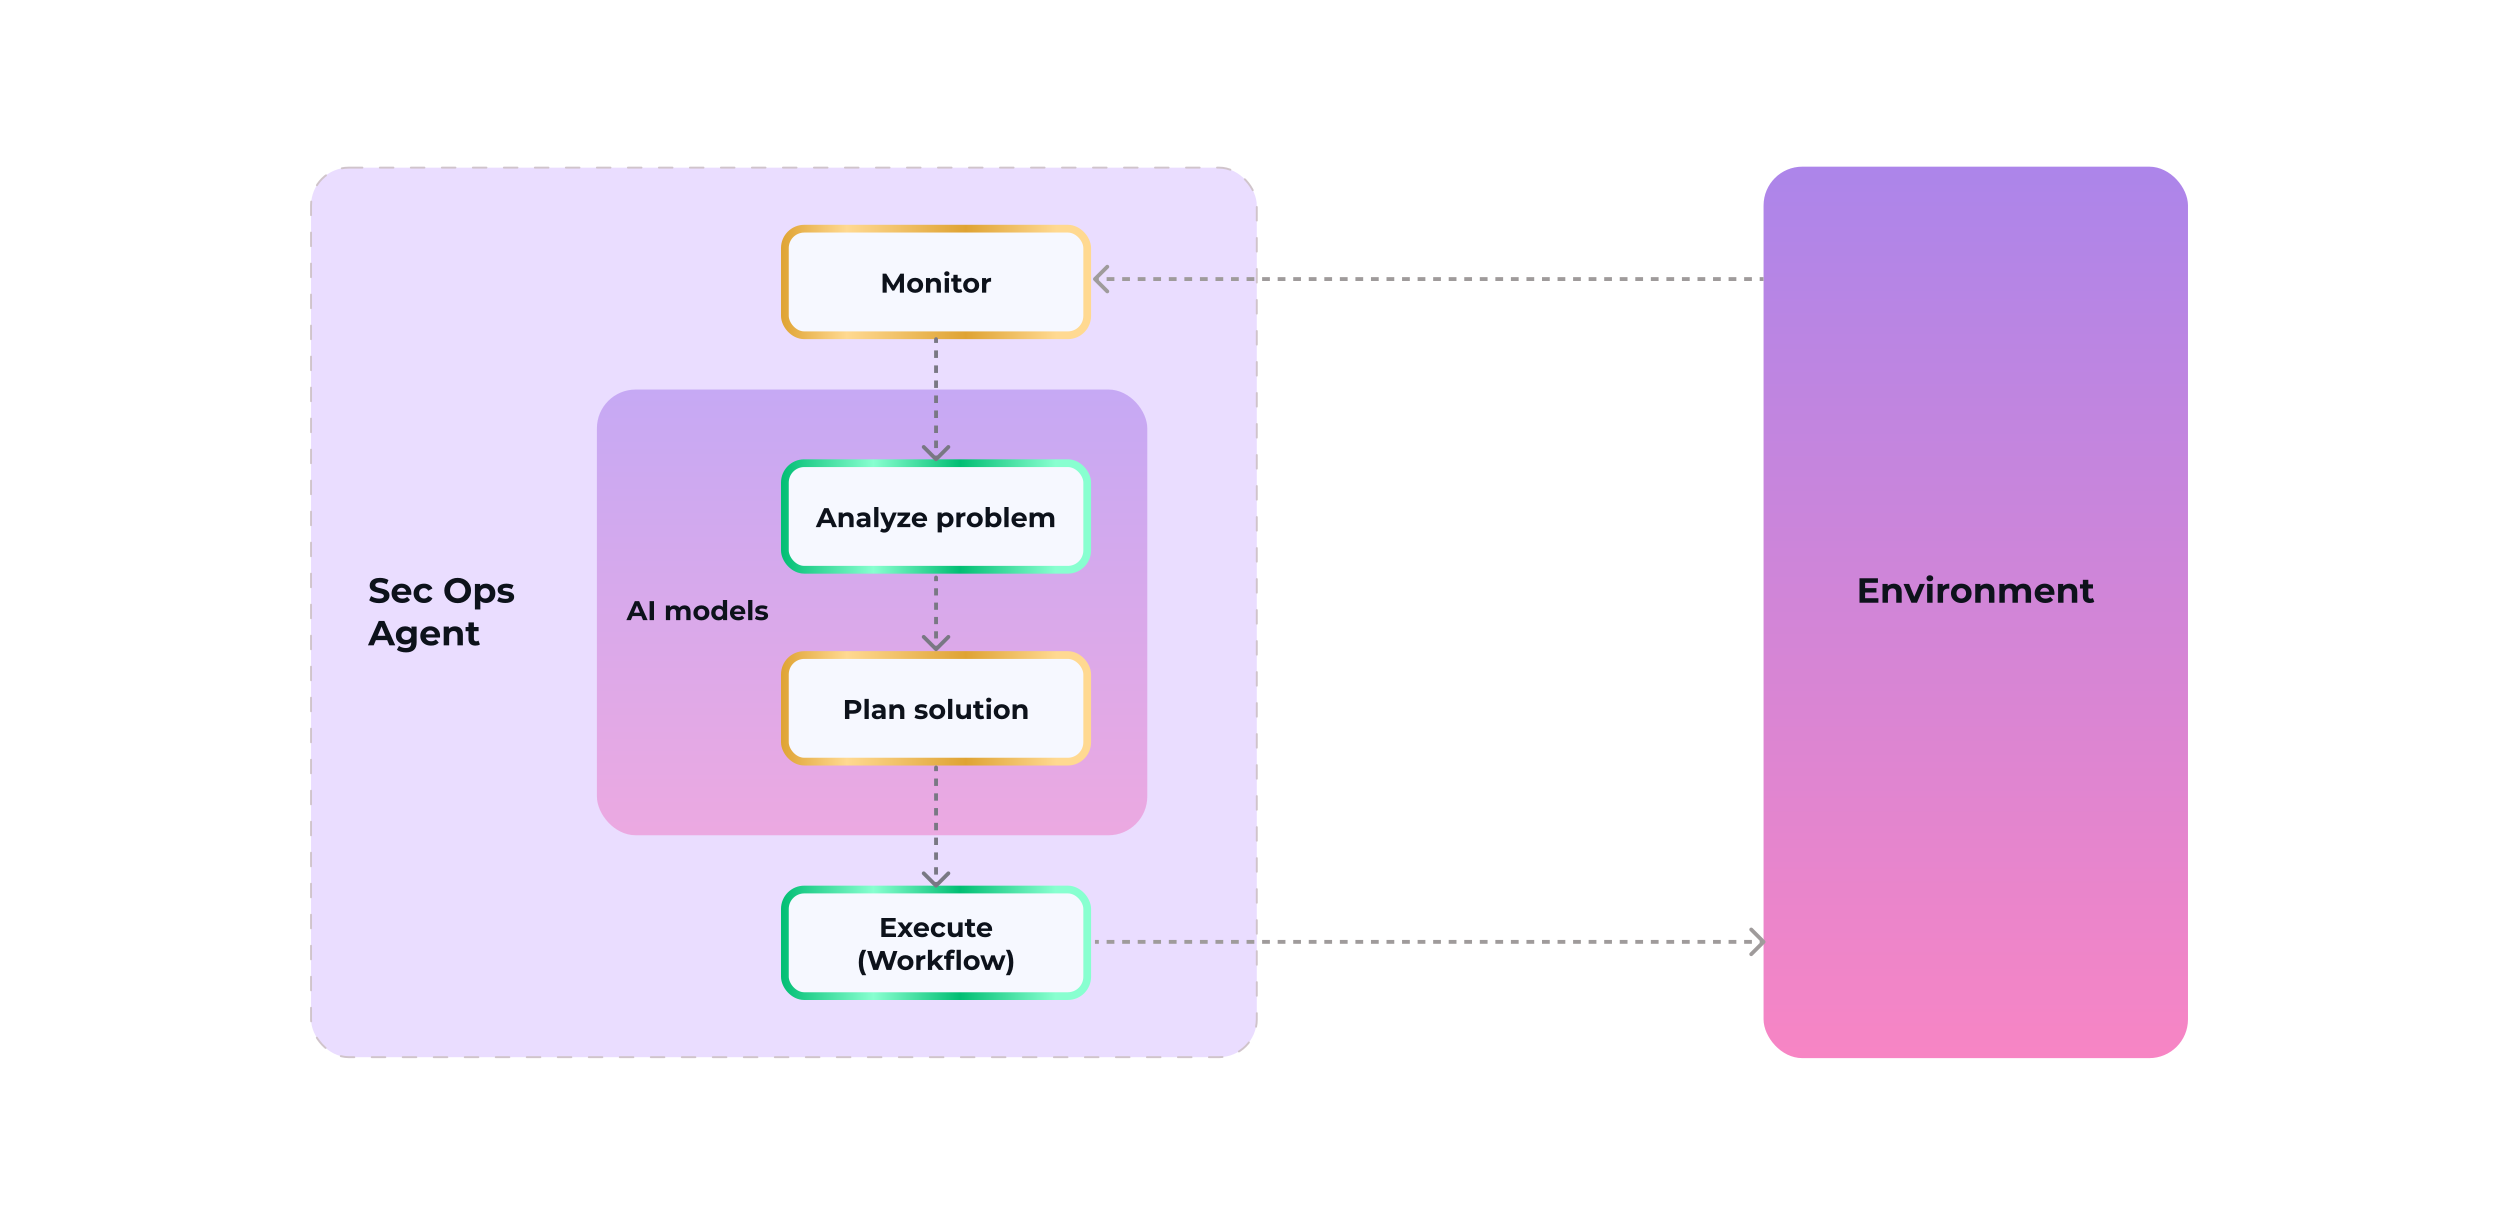 <?xml version="1.0" encoding="UTF-8"?> <svg xmlns="http://www.w3.org/2000/svg" width="1290" height="633" viewBox="0 0 1290 633" fill="none"><g filter="url(#filter0_d_11474_1282)"><rect x="30.5" y="33" width="1207" height="551" rx="32" fill="white"></rect><rect x="149.5" y="78.5" width="488" height="459" rx="19.5" fill="#E1CFFF" fill-opacity="0.7"></rect><rect x="149.5" y="78.5" width="488" height="459" rx="19.5" stroke="#D0C4CB" stroke-linecap="round" stroke-linejoin="round" stroke-dasharray="7 9"></rect><g clip-path="url(#clip0_11474_1282)"><rect x="297" y="193" width="284" height="230" rx="20" fill="url(#paint0_linear_11474_1282)" fill-opacity="0.3"></rect><rect x="394" y="231" width="156" height="55" rx="10" fill="#F6F8FF"></rect><rect x="394" y="231" width="156" height="55" rx="10" stroke="url(#paint1_linear_11474_1282)" stroke-width="4" stroke-linecap="round"></rect><path d="M409.906 264L414.274 254.2H416.514L420.896 264H418.516L414.932 255.348H415.828L412.23 264H409.906ZM412.09 261.9L412.692 260.178H417.732L418.348 261.9H412.09ZM426.337 256.356C426.934 256.356 427.466 256.477 427.933 256.72C428.409 256.953 428.782 257.317 429.053 257.812C429.324 258.297 429.459 258.923 429.459 259.688V264H427.275V260.024C427.275 259.417 427.14 258.969 426.869 258.68C426.608 258.391 426.234 258.246 425.749 258.246C425.404 258.246 425.091 258.321 424.811 258.47C424.54 258.61 424.326 258.829 424.167 259.128C424.018 259.427 423.943 259.809 423.943 260.276V264H421.759V256.468H423.845V258.554L423.453 257.924C423.724 257.42 424.111 257.033 424.615 256.762C425.119 256.491 425.693 256.356 426.337 256.356ZM436.059 264V262.53L435.919 262.208V259.576C435.919 259.109 435.774 258.745 435.485 258.484C435.205 258.223 434.771 258.092 434.183 258.092C433.781 258.092 433.385 258.157 432.993 258.288C432.61 258.409 432.283 258.577 432.013 258.792L431.229 257.266C431.639 256.977 432.134 256.753 432.713 256.594C433.291 256.435 433.879 256.356 434.477 256.356C435.625 256.356 436.516 256.627 437.151 257.168C437.785 257.709 438.103 258.554 438.103 259.702V264H436.059ZM433.763 264.112C433.175 264.112 432.671 264.014 432.251 263.818C431.831 263.613 431.509 263.337 431.285 262.992C431.061 262.647 430.949 262.259 430.949 261.83C430.949 261.382 431.056 260.99 431.271 260.654C431.495 260.318 431.845 260.057 432.321 259.87C432.797 259.674 433.417 259.576 434.183 259.576H436.185V260.85H434.421C433.907 260.85 433.553 260.934 433.357 261.102C433.17 261.27 433.077 261.48 433.077 261.732C433.077 262.012 433.184 262.236 433.399 262.404C433.623 262.563 433.926 262.642 434.309 262.642C434.673 262.642 434.999 262.558 435.289 262.39C435.578 262.213 435.788 261.956 435.919 261.62L436.255 262.628C436.096 263.113 435.807 263.482 435.387 263.734C434.967 263.986 434.425 264.112 433.763 264.112ZM440.079 264V253.612H442.263V264H440.079ZM445.242 266.828C444.85 266.828 444.463 266.767 444.08 266.646C443.698 266.525 443.385 266.357 443.142 266.142L443.94 264.588C444.108 264.737 444.3 264.854 444.514 264.938C444.738 265.022 444.958 265.064 445.172 265.064C445.48 265.064 445.723 264.989 445.9 264.84C446.087 264.7 446.255 264.462 446.404 264.126L446.796 263.202L446.964 262.964L449.666 256.468H451.766L448.364 264.462C448.122 265.069 447.842 265.545 447.524 265.89C447.216 266.235 446.871 266.478 446.488 266.618C446.115 266.758 445.7 266.828 445.242 266.828ZM446.53 264.294L443.17 256.468H445.424L448.028 262.768L446.53 264.294ZM452.003 264V262.684L456.455 257.42L456.833 258.148H452.101V256.468H458.597V257.784L454.145 263.048L453.753 262.32H458.723V264H452.003ZM463.765 264.112C462.906 264.112 462.15 263.944 461.497 263.608C460.853 263.272 460.353 262.815 459.999 262.236C459.644 261.648 459.467 260.981 459.467 260.234C459.467 259.478 459.639 258.811 459.985 258.232C460.339 257.644 460.82 257.187 461.427 256.86C462.033 256.524 462.719 256.356 463.485 256.356C464.222 256.356 464.885 256.515 465.473 256.832C466.07 257.14 466.541 257.588 466.887 258.176C467.232 258.755 467.405 259.45 467.405 260.262C467.405 260.346 467.4 260.444 467.391 260.556C467.381 260.659 467.372 260.757 467.363 260.85H461.245V259.576H466.215L465.375 259.954C465.375 259.562 465.295 259.221 465.137 258.932C464.978 258.643 464.759 258.419 464.479 258.26C464.199 258.092 463.872 258.008 463.499 258.008C463.125 258.008 462.794 258.092 462.505 258.26C462.225 258.419 462.005 258.647 461.847 258.946C461.688 259.235 461.609 259.581 461.609 259.982V260.318C461.609 260.729 461.697 261.093 461.875 261.41C462.061 261.718 462.318 261.956 462.645 262.124C462.981 262.283 463.373 262.362 463.821 262.362C464.222 262.362 464.572 262.301 464.871 262.18C465.179 262.059 465.459 261.877 465.711 261.634L466.873 262.894C466.527 263.286 466.093 263.589 465.571 263.804C465.048 264.009 464.446 264.112 463.765 264.112ZM477.275 264.112C476.641 264.112 476.085 263.972 475.609 263.692C475.133 263.412 474.76 262.987 474.489 262.418C474.228 261.839 474.097 261.111 474.097 260.234C474.097 259.347 474.223 258.619 474.475 258.05C474.727 257.481 475.091 257.056 475.567 256.776C476.043 256.496 476.613 256.356 477.275 256.356C477.985 256.356 478.619 256.519 479.179 256.846C479.749 257.163 480.197 257.611 480.523 258.19C480.859 258.769 481.027 259.45 481.027 260.234C481.027 261.027 480.859 261.713 480.523 262.292C480.197 262.871 479.749 263.319 479.179 263.636C478.619 263.953 477.985 264.112 477.275 264.112ZM472.823 266.716V256.468H474.909V258.008L474.867 260.248L475.007 262.474V266.716H472.823ZM476.897 262.32C477.261 262.32 477.583 262.236 477.863 262.068C478.153 261.9 478.381 261.662 478.549 261.354C478.727 261.037 478.815 260.663 478.815 260.234C478.815 259.795 478.727 259.422 478.549 259.114C478.381 258.806 478.153 258.568 477.863 258.4C477.583 258.232 477.261 258.148 476.897 258.148C476.533 258.148 476.207 258.232 475.917 258.4C475.628 258.568 475.399 258.806 475.231 259.114C475.063 259.422 474.979 259.795 474.979 260.234C474.979 260.663 475.063 261.037 475.231 261.354C475.399 261.662 475.628 261.9 475.917 262.068C476.207 262.236 476.533 262.32 476.897 262.32ZM482.489 264V256.468H484.575V258.596L484.281 257.98C484.505 257.448 484.865 257.047 485.359 256.776C485.854 256.496 486.456 256.356 487.165 256.356V258.372C487.072 258.363 486.988 258.358 486.913 258.358C486.839 258.349 486.759 258.344 486.675 258.344C486.078 258.344 485.593 258.517 485.219 258.862C484.855 259.198 484.673 259.725 484.673 260.444V264H482.489ZM491.993 264.112C491.191 264.112 490.477 263.944 489.851 263.608C489.235 263.272 488.745 262.815 488.381 262.236C488.027 261.648 487.849 260.981 487.849 260.234C487.849 259.478 488.027 258.811 488.381 258.232C488.745 257.644 489.235 257.187 489.851 256.86C490.477 256.524 491.191 256.356 491.993 256.356C492.787 256.356 493.496 256.524 494.121 256.86C494.747 257.187 495.237 257.639 495.591 258.218C495.946 258.797 496.123 259.469 496.123 260.234C496.123 260.981 495.946 261.648 495.591 262.236C495.237 262.815 494.747 263.272 494.121 263.608C493.496 263.944 492.787 264.112 491.993 264.112ZM491.993 262.32C492.357 262.32 492.684 262.236 492.973 262.068C493.263 261.9 493.491 261.662 493.659 261.354C493.827 261.037 493.911 260.663 493.911 260.234C493.911 259.795 493.827 259.422 493.659 259.114C493.491 258.806 493.263 258.568 492.973 258.4C492.684 258.232 492.357 258.148 491.993 258.148C491.629 258.148 491.303 258.232 491.013 258.4C490.724 258.568 490.491 258.806 490.313 259.114C490.145 259.422 490.061 259.795 490.061 260.234C490.061 260.663 490.145 261.037 490.313 261.354C490.491 261.662 490.724 261.9 491.013 262.068C491.303 262.236 491.629 262.32 491.993 262.32ZM502.035 264.112C501.373 264.112 500.803 263.972 500.327 263.692C499.851 263.412 499.487 262.987 499.235 262.418C498.983 261.839 498.857 261.111 498.857 260.234C498.857 259.347 498.988 258.619 499.249 258.05C499.52 257.481 499.893 257.056 500.369 256.776C500.845 256.496 501.401 256.356 502.035 256.356C502.745 256.356 503.379 256.515 503.939 256.832C504.509 257.149 504.957 257.597 505.283 258.176C505.619 258.755 505.787 259.441 505.787 260.234C505.787 261.018 505.619 261.699 505.283 262.278C504.957 262.857 504.509 263.309 503.939 263.636C503.379 263.953 502.745 264.112 502.035 264.112ZM497.583 264V253.612H499.767V257.994L499.627 260.22L499.669 262.46V264H497.583ZM501.657 262.32C502.021 262.32 502.343 262.236 502.623 262.068C502.913 261.9 503.141 261.662 503.309 261.354C503.487 261.037 503.575 260.663 503.575 260.234C503.575 259.795 503.487 259.422 503.309 259.114C503.141 258.806 502.913 258.568 502.623 258.4C502.343 258.232 502.021 258.148 501.657 258.148C501.293 258.148 500.967 258.232 500.677 258.4C500.388 258.568 500.159 258.806 499.991 259.114C499.823 259.422 499.739 259.795 499.739 260.234C499.739 260.663 499.823 261.037 499.991 261.354C500.159 261.662 500.388 261.9 500.677 262.068C500.967 262.236 501.293 262.32 501.657 262.32ZM507.249 264V253.612H509.433V264H507.249ZM515.198 264.112C514.339 264.112 513.583 263.944 512.93 263.608C512.286 263.272 511.787 262.815 511.432 262.236C511.077 261.648 510.9 260.981 510.9 260.234C510.9 259.478 511.073 258.811 511.418 258.232C511.773 257.644 512.253 257.187 512.86 256.86C513.467 256.524 514.153 256.356 514.918 256.356C515.655 256.356 516.318 256.515 516.906 256.832C517.503 257.14 517.975 257.588 518.32 258.176C518.665 258.755 518.838 259.45 518.838 260.262C518.838 260.346 518.833 260.444 518.824 260.556C518.815 260.659 518.805 260.757 518.796 260.85H512.678V259.576H517.648L516.808 259.954C516.808 259.562 516.729 259.221 516.57 258.932C516.411 258.643 516.192 258.419 515.912 258.26C515.632 258.092 515.305 258.008 514.932 258.008C514.559 258.008 514.227 258.092 513.938 258.26C513.658 258.419 513.439 258.647 513.28 258.946C513.121 259.235 513.042 259.581 513.042 259.982V260.318C513.042 260.729 513.131 261.093 513.308 261.41C513.495 261.718 513.751 261.956 514.078 262.124C514.414 262.283 514.806 262.362 515.254 262.362C515.655 262.362 516.005 262.301 516.304 262.18C516.612 262.059 516.892 261.877 517.144 261.634L518.306 262.894C517.961 263.286 517.527 263.589 517.004 263.804C516.481 264.009 515.879 264.112 515.198 264.112ZM529.938 256.356C530.536 256.356 531.063 256.477 531.52 256.72C531.987 256.953 532.351 257.317 532.612 257.812C532.883 258.297 533.018 258.923 533.018 259.688V264H530.834V260.024C530.834 259.417 530.708 258.969 530.456 258.68C530.204 258.391 529.85 258.246 529.392 258.246C529.075 258.246 528.79 258.321 528.538 258.47C528.286 258.61 528.09 258.825 527.95 259.114C527.81 259.403 527.74 259.772 527.74 260.22V264H525.556V260.024C525.556 259.417 525.43 258.969 525.178 258.68C524.936 258.391 524.586 258.246 524.128 258.246C523.811 258.246 523.526 258.321 523.274 258.47C523.022 258.61 522.826 258.825 522.686 259.114C522.546 259.403 522.476 259.772 522.476 260.22V264H520.292V256.468H522.378V258.526L521.986 257.924C522.248 257.411 522.616 257.023 523.092 256.762C523.578 256.491 524.128 256.356 524.744 256.356C525.435 256.356 526.037 256.533 526.55 256.888C527.073 257.233 527.418 257.765 527.586 258.484L526.816 258.274C527.068 257.686 527.47 257.219 528.02 256.874C528.58 256.529 529.22 256.356 529.938 256.356Z" fill="#0D121B"></path><rect x="394" y="330" width="156" height="55" rx="10" fill="#F6F8FF"></rect><rect x="394" y="330" width="156" height="55" rx="10" stroke="url(#paint2_linear_11474_1282)" stroke-width="4" stroke-linecap="round"></rect><path d="M424.996 363V353.2H429.238C430.115 353.2 430.871 353.345 431.506 353.634C432.141 353.914 432.631 354.32 432.976 354.852C433.321 355.384 433.494 356.019 433.494 356.756C433.494 357.484 433.321 358.114 432.976 358.646C432.631 359.178 432.141 359.589 431.506 359.878C430.871 360.158 430.115 360.298 429.238 360.298H426.256L427.264 359.276V363H424.996ZM427.264 359.528L426.256 358.45H429.112C429.812 358.45 430.335 358.301 430.68 358.002C431.025 357.703 431.198 357.288 431.198 356.756C431.198 356.215 431.025 355.795 430.68 355.496C430.335 355.197 429.812 355.048 429.112 355.048H426.256L427.264 353.97V359.528ZM435.096 363V352.612H437.28V363H435.096ZM443.927 363V361.53L443.787 361.208V358.576C443.787 358.109 443.642 357.745 443.353 357.484C443.073 357.223 442.639 357.092 442.051 357.092C441.649 357.092 441.253 357.157 440.861 357.288C440.478 357.409 440.151 357.577 439.881 357.792L439.097 356.266C439.507 355.977 440.002 355.753 440.581 355.594C441.159 355.435 441.747 355.356 442.345 355.356C443.493 355.356 444.384 355.627 445.019 356.168C445.653 356.709 445.971 357.554 445.971 358.702V363H443.927ZM441.631 363.112C441.043 363.112 440.539 363.014 440.119 362.818C439.699 362.613 439.377 362.337 439.153 361.992C438.929 361.647 438.817 361.259 438.817 360.83C438.817 360.382 438.924 359.99 439.139 359.654C439.363 359.318 439.713 359.057 440.189 358.87C440.665 358.674 441.285 358.576 442.051 358.576H444.053V359.85H442.289C441.775 359.85 441.421 359.934 441.225 360.102C441.038 360.27 440.945 360.48 440.945 360.732C440.945 361.012 441.052 361.236 441.267 361.404C441.491 361.563 441.794 361.642 442.177 361.642C442.541 361.642 442.867 361.558 443.157 361.39C443.446 361.213 443.656 360.956 443.787 360.62L444.123 361.628C443.964 362.113 443.675 362.482 443.255 362.734C442.835 362.986 442.293 363.112 441.631 363.112ZM452.525 355.356C453.123 355.356 453.655 355.477 454.121 355.72C454.597 355.953 454.971 356.317 455.241 356.812C455.512 357.297 455.647 357.923 455.647 358.688V363H453.463V359.024C453.463 358.417 453.328 357.969 453.057 357.68C452.796 357.391 452.423 357.246 451.937 357.246C451.592 357.246 451.279 357.321 450.999 357.47C450.729 357.61 450.514 357.829 450.355 358.128C450.206 358.427 450.131 358.809 450.131 359.276V363H447.947V355.468H450.033V357.554L449.641 356.924C449.912 356.42 450.299 356.033 450.803 355.762C451.307 355.491 451.881 355.356 452.525 355.356ZM464.126 363.112C463.482 363.112 462.861 363.037 462.264 362.888C461.676 362.729 461.209 362.533 460.864 362.3L461.592 360.732C461.937 360.947 462.343 361.124 462.81 361.264C463.286 361.395 463.753 361.46 464.21 361.46C464.714 361.46 465.069 361.399 465.274 361.278C465.489 361.157 465.596 360.989 465.596 360.774C465.596 360.597 465.512 360.466 465.344 360.382C465.185 360.289 464.971 360.219 464.7 360.172C464.429 360.125 464.131 360.079 463.804 360.032C463.487 359.985 463.165 359.925 462.838 359.85C462.511 359.766 462.213 359.645 461.942 359.486C461.671 359.327 461.452 359.113 461.284 358.842C461.125 358.571 461.046 358.221 461.046 357.792C461.046 357.316 461.181 356.896 461.452 356.532C461.732 356.168 462.133 355.883 462.656 355.678C463.179 355.463 463.804 355.356 464.532 355.356C465.045 355.356 465.568 355.412 466.1 355.524C466.632 355.636 467.075 355.799 467.43 356.014L466.702 357.568C466.338 357.353 465.969 357.209 465.596 357.134C465.232 357.05 464.877 357.008 464.532 357.008C464.047 357.008 463.692 357.073 463.468 357.204C463.244 357.335 463.132 357.503 463.132 357.708C463.132 357.895 463.211 358.035 463.37 358.128C463.538 358.221 463.757 358.296 464.028 358.352C464.299 358.408 464.593 358.459 464.91 358.506C465.237 358.543 465.563 358.604 465.89 358.688C466.217 358.772 466.511 358.893 466.772 359.052C467.043 359.201 467.262 359.411 467.43 359.682C467.598 359.943 467.682 360.289 467.682 360.718C467.682 361.185 467.542 361.6 467.262 361.964C466.982 362.319 466.576 362.599 466.044 362.804C465.521 363.009 464.882 363.112 464.126 363.112ZM472.613 363.112C471.811 363.112 471.097 362.944 470.471 362.608C469.855 362.272 469.365 361.815 469.001 361.236C468.647 360.648 468.469 359.981 468.469 359.234C468.469 358.478 468.647 357.811 469.001 357.232C469.365 356.644 469.855 356.187 470.471 355.86C471.097 355.524 471.811 355.356 472.613 355.356C473.407 355.356 474.116 355.524 474.741 355.86C475.367 356.187 475.857 356.639 476.211 357.218C476.566 357.797 476.743 358.469 476.743 359.234C476.743 359.981 476.566 360.648 476.211 361.236C475.857 361.815 475.367 362.272 474.741 362.608C474.116 362.944 473.407 363.112 472.613 363.112ZM472.613 361.32C472.977 361.32 473.304 361.236 473.593 361.068C473.883 360.9 474.111 360.662 474.279 360.354C474.447 360.037 474.531 359.663 474.531 359.234C474.531 358.795 474.447 358.422 474.279 358.114C474.111 357.806 473.883 357.568 473.593 357.4C473.304 357.232 472.977 357.148 472.613 357.148C472.249 357.148 471.923 357.232 471.633 357.4C471.344 357.568 471.111 357.806 470.933 358.114C470.765 358.422 470.681 358.795 470.681 359.234C470.681 359.663 470.765 360.037 470.933 360.354C471.111 360.662 471.344 360.9 471.633 361.068C471.923 361.236 472.249 361.32 472.613 361.32ZM478.203 363V352.612H480.387V363H478.203ZM485.592 363.112C484.967 363.112 484.407 362.991 483.912 362.748C483.427 362.505 483.049 362.137 482.778 361.642C482.508 361.138 482.372 360.499 482.372 359.724V355.468H484.556V359.402C484.556 360.027 484.687 360.489 484.948 360.788C485.219 361.077 485.597 361.222 486.082 361.222C486.418 361.222 486.717 361.152 486.978 361.012C487.24 360.863 487.445 360.639 487.594 360.34C487.744 360.032 487.818 359.649 487.818 359.192V355.468H490.002V363H487.93V360.928L488.308 361.53C488.056 362.053 487.683 362.449 487.188 362.72C486.703 362.981 486.171 363.112 485.592 363.112ZM495.106 363.112C494.219 363.112 493.528 362.888 493.034 362.44C492.539 361.983 492.292 361.306 492.292 360.41V353.802H494.476V360.382C494.476 360.699 494.56 360.947 494.728 361.124C494.896 361.292 495.124 361.376 495.414 361.376C495.759 361.376 496.053 361.283 496.296 361.096L496.884 362.636C496.66 362.795 496.389 362.916 496.072 363C495.764 363.075 495.442 363.112 495.106 363.112ZM491.13 357.316V355.636H496.352V357.316H491.13ZM498.11 363V355.468H500.294V363H498.11ZM499.202 354.418C498.8 354.418 498.474 354.301 498.222 354.068C497.97 353.835 497.844 353.545 497.844 353.2C497.844 352.855 497.97 352.565 498.222 352.332C498.474 352.099 498.8 351.982 499.202 351.982C499.603 351.982 499.93 352.094 500.182 352.318C500.434 352.533 500.56 352.813 500.56 353.158C500.56 353.522 500.434 353.825 500.182 354.068C499.939 354.301 499.612 354.418 499.202 354.418ZM505.905 363.112C505.102 363.112 504.388 362.944 503.763 362.608C503.147 362.272 502.657 361.815 502.293 361.236C501.938 360.648 501.761 359.981 501.761 359.234C501.761 358.478 501.938 357.811 502.293 357.232C502.657 356.644 503.147 356.187 503.763 355.86C504.388 355.524 505.102 355.356 505.905 355.356C506.698 355.356 507.407 355.524 508.033 355.86C508.658 356.187 509.148 356.639 509.503 357.218C509.857 357.797 510.035 358.469 510.035 359.234C510.035 359.981 509.857 360.648 509.503 361.236C509.148 361.815 508.658 362.272 508.033 362.608C507.407 362.944 506.698 363.112 505.905 363.112ZM505.905 361.32C506.269 361.32 506.595 361.236 506.885 361.068C507.174 360.9 507.403 360.662 507.571 360.354C507.739 360.037 507.823 359.663 507.823 359.234C507.823 358.795 507.739 358.422 507.571 358.114C507.403 357.806 507.174 357.568 506.885 357.4C506.595 357.232 506.269 357.148 505.905 357.148C505.541 357.148 505.214 357.232 504.925 357.4C504.635 357.568 504.402 357.806 504.225 358.114C504.057 358.422 503.973 358.795 503.973 359.234C503.973 359.663 504.057 360.037 504.225 360.354C504.402 360.662 504.635 360.9 504.925 361.068C505.214 361.236 505.541 361.32 505.905 361.32ZM516.072 355.356C516.67 355.356 517.202 355.477 517.668 355.72C518.144 355.953 518.518 356.317 518.788 356.812C519.059 357.297 519.194 357.923 519.194 358.688V363H517.01V359.024C517.01 358.417 516.875 357.969 516.604 357.68C516.343 357.391 515.97 357.246 515.484 357.246C515.139 357.246 514.826 357.321 514.546 357.47C514.276 357.61 514.061 357.829 513.902 358.128C513.753 358.427 513.678 358.809 513.678 359.276V363H511.494V355.468H513.58V357.554L513.188 356.924C513.459 356.42 513.846 356.033 514.35 355.762C514.854 355.491 515.428 355.356 516.072 355.356Z" fill="#0D121B"></path><path d="M312.192 312L316.56 302.2H318.8L323.182 312H320.802L317.218 303.348H318.114L314.516 312H312.192ZM314.376 309.9L314.978 308.178H320.018L320.634 309.9H314.376ZM324.199 312V302.2H326.467V312H324.199ZM342.25 304.356C342.847 304.356 343.374 304.477 343.832 304.72C344.298 304.953 344.662 305.317 344.924 305.812C345.194 306.297 345.33 306.923 345.33 307.688V312H343.146V308.024C343.146 307.417 343.02 306.969 342.768 306.68C342.516 306.391 342.161 306.246 341.704 306.246C341.386 306.246 341.102 306.321 340.85 306.47C340.598 306.61 340.402 306.825 340.262 307.114C340.122 307.403 340.052 307.772 340.052 308.22V312H337.868V308.024C337.868 307.417 337.742 306.969 337.49 306.68C337.247 306.391 336.897 306.246 336.44 306.246C336.122 306.246 335.838 306.321 335.586 306.47C335.334 306.61 335.138 306.825 334.998 307.114C334.858 307.403 334.788 307.772 334.788 308.22V312H332.604V304.468H334.69V306.526L334.298 305.924C334.559 305.411 334.928 305.023 335.404 304.762C335.889 304.491 336.44 304.356 337.056 304.356C337.746 304.356 338.348 304.533 338.862 304.888C339.384 305.233 339.73 305.765 339.898 306.484L339.128 306.274C339.38 305.686 339.781 305.219 340.332 304.874C340.892 304.529 341.531 304.356 342.25 304.356ZM350.926 312.112C350.123 312.112 349.409 311.944 348.784 311.608C348.168 311.272 347.678 310.815 347.314 310.236C346.959 309.648 346.782 308.981 346.782 308.234C346.782 307.478 346.959 306.811 347.314 306.232C347.678 305.644 348.168 305.187 348.784 304.86C349.409 304.524 350.123 304.356 350.926 304.356C351.719 304.356 352.429 304.524 353.054 304.86C353.679 305.187 354.169 305.639 354.524 306.218C354.879 306.797 355.056 307.469 355.056 308.234C355.056 308.981 354.879 309.648 354.524 310.236C354.169 310.815 353.679 311.272 353.054 311.608C352.429 311.944 351.719 312.112 350.926 312.112ZM350.926 310.32C351.29 310.32 351.617 310.236 351.906 310.068C352.195 309.9 352.424 309.662 352.592 309.354C352.76 309.037 352.844 308.663 352.844 308.234C352.844 307.795 352.76 307.422 352.592 307.114C352.424 306.806 352.195 306.568 351.906 306.4C351.617 306.232 351.29 306.148 350.926 306.148C350.562 306.148 350.235 306.232 349.946 306.4C349.657 306.568 349.423 306.806 349.246 307.114C349.078 307.422 348.994 307.795 348.994 308.234C348.994 308.663 349.078 309.037 349.246 309.354C349.423 309.662 349.657 309.9 349.946 310.068C350.235 310.236 350.562 310.32 350.926 310.32ZM359.75 312.112C359.04 312.112 358.401 311.953 357.832 311.636C357.262 311.309 356.81 310.857 356.474 310.278C356.147 309.699 355.984 309.018 355.984 308.234C355.984 307.441 356.147 306.755 356.474 306.176C356.81 305.597 357.262 305.149 357.832 304.832C358.401 304.515 359.04 304.356 359.75 304.356C360.384 304.356 360.94 304.496 361.416 304.776C361.892 305.056 362.26 305.481 362.522 306.05C362.783 306.619 362.914 307.347 362.914 308.234C362.914 309.111 362.788 309.839 362.536 310.418C362.284 310.987 361.92 311.412 361.444 311.692C360.977 311.972 360.412 312.112 359.75 312.112ZM360.128 310.32C360.482 310.32 360.804 310.236 361.094 310.068C361.383 309.9 361.612 309.662 361.78 309.354C361.957 309.037 362.046 308.663 362.046 308.234C362.046 307.795 361.957 307.422 361.78 307.114C361.612 306.806 361.383 306.568 361.094 306.4C360.804 306.232 360.482 306.148 360.128 306.148C359.764 306.148 359.437 306.232 359.148 306.4C358.858 306.568 358.625 306.806 358.448 307.114C358.28 307.422 358.196 307.795 358.196 308.234C358.196 308.663 358.28 309.037 358.448 309.354C358.625 309.662 358.858 309.9 359.148 310.068C359.437 310.236 359.764 310.32 360.128 310.32ZM362.102 312V310.46L362.144 308.22L362.004 305.994V301.612H364.188V312H362.102ZM369.947 312.112C369.089 312.112 368.333 311.944 367.679 311.608C367.035 311.272 366.536 310.815 366.181 310.236C365.827 309.648 365.649 308.981 365.649 308.234C365.649 307.478 365.822 306.811 366.167 306.232C366.522 305.644 367.003 305.187 367.609 304.86C368.216 304.524 368.902 304.356 369.667 304.356C370.405 304.356 371.067 304.515 371.655 304.832C372.253 305.14 372.724 305.588 373.069 306.176C373.415 306.755 373.587 307.45 373.587 308.262C373.587 308.346 373.583 308.444 373.573 308.556C373.564 308.659 373.555 308.757 373.545 308.85H367.427V307.576H372.397L371.557 307.954C371.557 307.562 371.478 307.221 371.319 306.932C371.161 306.643 370.941 306.419 370.661 306.26C370.381 306.092 370.055 306.008 369.681 306.008C369.308 306.008 368.977 306.092 368.687 306.26C368.407 306.419 368.188 306.647 368.029 306.946C367.871 307.235 367.791 307.581 367.791 307.982V308.318C367.791 308.729 367.88 309.093 368.057 309.41C368.244 309.718 368.501 309.956 368.827 310.124C369.163 310.283 369.555 310.362 370.003 310.362C370.405 310.362 370.755 310.301 371.053 310.18C371.361 310.059 371.641 309.877 371.893 309.634L373.055 310.894C372.71 311.286 372.276 311.589 371.753 311.804C371.231 312.009 370.629 312.112 369.947 312.112ZM375.041 312V301.612H377.225V312H375.041ZM381.786 312.112C381.142 312.112 380.521 312.037 379.924 311.888C379.336 311.729 378.869 311.533 378.524 311.3L379.252 309.732C379.597 309.947 380.003 310.124 380.47 310.264C380.946 310.395 381.413 310.46 381.87 310.46C382.374 310.46 382.729 310.399 382.934 310.278C383.149 310.157 383.256 309.989 383.256 309.774C383.256 309.597 383.172 309.466 383.004 309.382C382.845 309.289 382.631 309.219 382.36 309.172C382.089 309.125 381.791 309.079 381.464 309.032C381.147 308.985 380.825 308.925 380.498 308.85C380.171 308.766 379.873 308.645 379.602 308.486C379.331 308.327 379.112 308.113 378.944 307.842C378.785 307.571 378.706 307.221 378.706 306.792C378.706 306.316 378.841 305.896 379.112 305.532C379.392 305.168 379.793 304.883 380.316 304.678C380.839 304.463 381.464 304.356 382.192 304.356C382.705 304.356 383.228 304.412 383.76 304.524C384.292 304.636 384.735 304.799 385.09 305.014L384.362 306.568C383.998 306.353 383.629 306.209 383.256 306.134C382.892 306.05 382.537 306.008 382.192 306.008C381.707 306.008 381.352 306.073 381.128 306.204C380.904 306.335 380.792 306.503 380.792 306.708C380.792 306.895 380.871 307.035 381.03 307.128C381.198 307.221 381.417 307.296 381.688 307.352C381.959 307.408 382.253 307.459 382.57 307.506C382.897 307.543 383.223 307.604 383.55 307.688C383.877 307.772 384.171 307.893 384.432 308.052C384.703 308.201 384.922 308.411 385.09 308.682C385.258 308.943 385.342 309.289 385.342 309.718C385.342 310.185 385.202 310.6 384.922 310.964C384.642 311.319 384.236 311.599 383.704 311.804C383.181 312.009 382.542 312.112 381.786 312.112Z" fill="#0D121B"></path></g><path d="M184.634 303.216C183.626 303.216 182.66 303.084 181.736 302.82C180.812 302.544 180.068 302.19 179.504 301.758L180.494 299.562C181.034 299.946 181.67 300.264 182.402 300.516C183.146 300.756 183.896 300.876 184.652 300.876C185.228 300.876 185.69 300.822 186.038 300.714C186.398 300.594 186.662 300.432 186.83 300.228C186.998 300.024 187.082 299.79 187.082 299.526C187.082 299.19 186.95 298.926 186.686 298.734C186.422 298.53 186.074 298.368 185.642 298.248C185.21 298.116 184.73 297.996 184.202 297.888C183.686 297.768 183.164 297.624 182.636 297.456C182.12 297.288 181.646 297.072 181.214 296.808C180.782 296.544 180.428 296.196 180.152 295.764C179.888 295.332 179.756 294.78 179.756 294.108C179.756 293.388 179.948 292.734 180.332 292.146C180.728 291.546 181.316 291.072 182.096 290.724C182.888 290.364 183.878 290.184 185.066 290.184C185.858 290.184 186.638 290.28 187.406 290.472C188.174 290.652 188.852 290.928 189.44 291.3L188.54 293.514C187.952 293.178 187.364 292.932 186.776 292.776C186.188 292.608 185.612 292.524 185.048 292.524C184.484 292.524 184.022 292.59 183.662 292.722C183.302 292.854 183.044 293.028 182.888 293.244C182.732 293.448 182.654 293.688 182.654 293.964C182.654 294.288 182.786 294.552 183.05 294.756C183.314 294.948 183.662 295.104 184.094 295.224C184.526 295.344 185 295.464 185.516 295.584C186.044 295.704 186.566 295.842 187.082 295.998C187.61 296.154 188.09 296.364 188.522 296.628C188.954 296.892 189.302 297.24 189.566 297.672C189.842 298.104 189.98 298.65 189.98 299.31C189.98 300.018 189.782 300.666 189.386 301.254C188.99 301.842 188.396 302.316 187.604 302.676C186.824 303.036 185.834 303.216 184.634 303.216ZM196.581 303.144C195.477 303.144 194.505 302.928 193.665 302.496C192.837 302.064 192.195 301.476 191.739 300.732C191.283 299.976 191.055 299.118 191.055 298.158C191.055 297.186 191.277 296.328 191.721 295.584C192.177 294.828 192.795 294.24 193.575 293.82C194.355 293.388 195.237 293.172 196.221 293.172C197.169 293.172 198.021 293.376 198.777 293.784C199.545 294.18 200.151 294.756 200.595 295.512C201.039 296.256 201.261 297.15 201.261 298.194C201.261 298.302 201.255 298.428 201.243 298.572C201.231 298.704 201.219 298.83 201.207 298.95H193.341V297.312H199.731L198.651 297.798C198.651 297.294 198.549 296.856 198.345 296.484C198.141 296.112 197.859 295.824 197.499 295.62C197.139 295.404 196.719 295.296 196.239 295.296C195.759 295.296 195.333 295.404 194.961 295.62C194.601 295.824 194.319 296.118 194.115 296.502C193.911 296.874 193.809 297.318 193.809 297.834V298.266C193.809 298.794 193.923 299.262 194.151 299.67C194.391 300.066 194.721 300.372 195.141 300.588C195.573 300.792 196.077 300.894 196.653 300.894C197.169 300.894 197.619 300.816 198.003 300.66C198.399 300.504 198.759 300.27 199.083 299.958L200.577 301.578C200.133 302.082 199.575 302.472 198.903 302.748C198.231 303.012 197.457 303.144 196.581 303.144ZM207.81 303.144C206.766 303.144 205.836 302.934 205.02 302.514C204.204 302.082 203.562 301.488 203.094 300.732C202.638 299.976 202.41 299.118 202.41 298.158C202.41 297.186 202.638 296.328 203.094 295.584C203.562 294.828 204.204 294.24 205.02 293.82C205.836 293.388 206.766 293.172 207.81 293.172C208.83 293.172 209.718 293.388 210.474 293.82C211.23 294.24 211.788 294.846 212.148 295.638L209.97 296.808C209.718 296.352 209.4 296.016 209.016 295.8C208.644 295.584 208.236 295.476 207.792 295.476C207.312 295.476 206.88 295.584 206.496 295.8C206.112 296.016 205.806 296.322 205.578 296.718C205.362 297.114 205.254 297.594 205.254 298.158C205.254 298.722 205.362 299.202 205.578 299.598C205.806 299.994 206.112 300.3 206.496 300.516C206.88 300.732 207.312 300.84 207.792 300.84C208.236 300.84 208.644 300.738 209.016 300.534C209.4 300.318 209.718 299.976 209.97 299.508L212.148 300.696C211.788 301.476 211.23 302.082 210.474 302.514C209.718 302.934 208.83 303.144 207.81 303.144ZM225.18 303.216C224.184 303.216 223.26 303.054 222.408 302.73C221.568 302.406 220.836 301.95 220.212 301.362C219.6 300.774 219.12 300.084 218.772 299.292C218.436 298.5 218.268 297.636 218.268 296.7C218.268 295.764 218.436 294.9 218.772 294.108C219.12 293.316 219.606 292.626 220.23 292.038C220.854 291.45 221.586 290.994 222.426 290.67C223.266 290.346 224.178 290.184 225.162 290.184C226.158 290.184 227.07 290.346 227.898 290.67C228.738 290.994 229.464 291.45 230.076 292.038C230.7 292.626 231.186 293.316 231.534 294.108C231.882 294.888 232.056 295.752 232.056 296.7C232.056 297.636 231.882 298.506 231.534 299.31C231.186 300.102 230.7 300.792 230.076 301.38C229.464 301.956 228.738 302.406 227.898 302.73C227.07 303.054 226.164 303.216 225.18 303.216ZM225.162 300.732C225.726 300.732 226.242 300.636 226.71 300.444C227.19 300.252 227.61 299.976 227.97 299.616C228.33 299.256 228.606 298.83 228.798 298.338C229.002 297.846 229.104 297.3 229.104 296.7C229.104 296.1 229.002 295.554 228.798 295.062C228.606 294.57 228.33 294.144 227.97 293.784C227.622 293.424 227.208 293.148 226.728 292.956C226.248 292.764 225.726 292.668 225.162 292.668C224.598 292.668 224.076 292.764 223.596 292.956C223.128 293.148 222.714 293.424 222.354 293.784C221.994 294.144 221.712 294.57 221.508 295.062C221.316 295.554 221.22 296.1 221.22 296.7C221.22 297.288 221.316 297.834 221.508 298.338C221.712 298.83 221.988 299.256 222.336 299.616C222.696 299.976 223.116 300.252 223.596 300.444C224.076 300.636 224.598 300.732 225.162 300.732ZM239.774 303.144C238.958 303.144 238.244 302.964 237.632 302.604C237.02 302.244 236.54 301.698 236.192 300.966C235.856 300.222 235.688 299.286 235.688 298.158C235.688 297.018 235.85 296.082 236.174 295.35C236.498 294.618 236.966 294.072 237.578 293.712C238.19 293.352 238.922 293.172 239.774 293.172C240.686 293.172 241.502 293.382 242.222 293.802C242.954 294.21 243.53 294.786 243.95 295.53C244.382 296.274 244.598 297.15 244.598 298.158C244.598 299.178 244.382 300.06 243.95 300.804C243.53 301.548 242.954 302.124 242.222 302.532C241.502 302.94 240.686 303.144 239.774 303.144ZM234.05 306.492V293.316H236.732V295.296L236.678 298.176L236.858 301.038V306.492H234.05ZM239.288 300.84C239.756 300.84 240.17 300.732 240.53 300.516C240.902 300.3 241.196 299.994 241.412 299.598C241.64 299.19 241.754 298.71 241.754 298.158C241.754 297.594 241.64 297.114 241.412 296.718C241.196 296.322 240.902 296.016 240.53 295.8C240.17 295.584 239.756 295.476 239.288 295.476C238.82 295.476 238.4 295.584 238.028 295.8C237.656 296.016 237.362 296.322 237.146 296.718C236.93 297.114 236.822 297.594 236.822 298.158C236.822 298.71 236.93 299.19 237.146 299.598C237.362 299.994 237.656 300.3 238.028 300.516C238.4 300.732 238.82 300.84 239.288 300.84ZM249.736 303.144C248.908 303.144 248.11 303.048 247.342 302.856C246.586 302.652 245.986 302.4 245.542 302.1L246.478 300.084C246.922 300.36 247.444 300.588 248.044 300.768C248.656 300.936 249.256 301.02 249.844 301.02C250.492 301.02 250.948 300.942 251.212 300.786C251.488 300.63 251.626 300.414 251.626 300.138C251.626 299.91 251.518 299.742 251.302 299.634C251.098 299.514 250.822 299.424 250.474 299.364C250.126 299.304 249.742 299.244 249.322 299.184C248.914 299.124 248.5 299.046 248.08 298.95C247.66 298.842 247.276 298.686 246.928 298.482C246.58 298.278 246.298 298.002 246.082 297.654C245.878 297.306 245.776 296.856 245.776 296.304C245.776 295.692 245.95 295.152 246.298 294.684C246.658 294.216 247.174 293.85 247.846 293.586C248.518 293.31 249.322 293.172 250.258 293.172C250.918 293.172 251.59 293.244 252.274 293.388C252.958 293.532 253.528 293.742 253.984 294.018L253.048 296.016C252.58 295.74 252.106 295.554 251.626 295.458C251.158 295.35 250.702 295.296 250.258 295.296C249.634 295.296 249.178 295.38 248.89 295.548C248.602 295.716 248.458 295.932 248.458 296.196C248.458 296.436 248.56 296.616 248.764 296.736C248.98 296.856 249.262 296.952 249.61 297.024C249.958 297.096 250.336 297.162 250.744 297.222C251.164 297.27 251.584 297.348 252.004 297.456C252.424 297.564 252.802 297.72 253.138 297.924C253.486 298.116 253.768 298.386 253.984 298.734C254.2 299.07 254.308 299.514 254.308 300.066C254.308 300.666 254.128 301.2 253.768 301.668C253.408 302.124 252.886 302.484 252.202 302.748C251.53 303.012 250.708 303.144 249.736 303.144ZM178.838 325L184.454 312.4H187.334L192.968 325H189.908L185.3 313.876H186.452L181.826 325H178.838ZM181.646 322.3L182.42 320.086H188.9L189.692 322.3H181.646ZM198.543 328.636C197.631 328.636 196.749 328.522 195.897 328.294C195.057 328.078 194.355 327.748 193.791 327.304L194.907 325.288C195.315 325.624 195.831 325.888 196.455 326.08C197.091 326.284 197.715 326.386 198.327 326.386C199.323 326.386 200.043 326.164 200.487 325.72C200.943 325.276 201.171 324.616 201.171 323.74V322.282L201.351 319.852L201.315 317.404V315.316H203.979V323.38C203.979 325.18 203.511 326.506 202.575 327.358C201.639 328.21 200.295 328.636 198.543 328.636ZM198.111 324.532C197.211 324.532 196.395 324.34 195.663 323.956C194.943 323.56 194.361 323.014 193.917 322.318C193.485 321.61 193.269 320.788 193.269 319.852C193.269 318.904 193.485 318.082 193.917 317.386C194.361 316.678 194.943 316.132 195.663 315.748C196.395 315.364 197.211 315.172 198.111 315.172C198.927 315.172 199.647 315.34 200.271 315.676C200.895 316 201.381 316.51 201.729 317.206C202.077 317.89 202.251 318.772 202.251 319.852C202.251 320.92 202.077 321.802 201.729 322.498C201.381 323.182 200.895 323.692 200.271 324.028C199.647 324.364 198.927 324.532 198.111 324.532ZM198.669 322.228C199.161 322.228 199.599 322.132 199.983 321.94C200.367 321.736 200.667 321.454 200.883 321.094C201.099 320.734 201.207 320.32 201.207 319.852C201.207 319.372 201.099 318.958 200.883 318.61C200.667 318.25 200.367 317.974 199.983 317.782C199.599 317.578 199.161 317.476 198.669 317.476C198.177 317.476 197.739 317.578 197.355 317.782C196.971 317.974 196.665 318.25 196.437 318.61C196.221 318.958 196.113 319.372 196.113 319.852C196.113 320.32 196.221 320.734 196.437 321.094C196.665 321.454 196.971 321.736 197.355 321.94C197.739 322.132 198.177 322.228 198.669 322.228ZM211.399 325.144C210.295 325.144 209.323 324.928 208.483 324.496C207.655 324.064 207.013 323.476 206.557 322.732C206.101 321.976 205.873 321.118 205.873 320.158C205.873 319.186 206.095 318.328 206.539 317.584C206.995 316.828 207.613 316.24 208.393 315.82C209.173 315.388 210.055 315.172 211.039 315.172C211.987 315.172 212.839 315.376 213.595 315.784C214.363 316.18 214.969 316.756 215.413 317.512C215.857 318.256 216.079 319.15 216.079 320.194C216.079 320.302 216.073 320.428 216.061 320.572C216.049 320.704 216.037 320.83 216.025 320.95H208.159V319.312H214.549L213.469 319.798C213.469 319.294 213.367 318.856 213.163 318.484C212.959 318.112 212.677 317.824 212.317 317.62C211.957 317.404 211.537 317.296 211.057 317.296C210.577 317.296 210.151 317.404 209.779 317.62C209.419 317.824 209.137 318.118 208.933 318.502C208.729 318.874 208.627 319.318 208.627 319.834V320.266C208.627 320.794 208.741 321.262 208.969 321.67C209.209 322.066 209.539 322.372 209.959 322.588C210.391 322.792 210.895 322.894 211.471 322.894C211.987 322.894 212.437 322.816 212.821 322.66C213.217 322.504 213.577 322.27 213.901 321.958L215.395 323.578C214.951 324.082 214.393 324.472 213.721 324.748C213.049 325.012 212.275 325.144 211.399 325.144ZM223.834 315.172C224.602 315.172 225.286 315.328 225.886 315.64C226.498 315.94 226.978 316.408 227.326 317.044C227.674 317.668 227.848 318.472 227.848 319.456V325H225.04V319.888C225.04 319.108 224.866 318.532 224.518 318.16C224.182 317.788 223.702 317.602 223.078 317.602C222.634 317.602 222.232 317.698 221.872 317.89C221.524 318.07 221.248 318.352 221.044 318.736C220.852 319.12 220.756 319.612 220.756 320.212V325H217.948V315.316H220.63V317.998L220.126 317.188C220.474 316.54 220.972 316.042 221.62 315.694C222.268 315.346 223.006 315.172 223.834 315.172ZM234.354 325.144C233.214 325.144 232.326 324.856 231.69 324.28C231.054 323.692 230.736 322.822 230.736 321.67V313.174H233.544V321.634C233.544 322.042 233.652 322.36 233.868 322.588C234.084 322.804 234.378 322.912 234.75 322.912C235.194 322.912 235.572 322.792 235.884 322.552L236.64 324.532C236.352 324.736 236.004 324.892 235.596 325C235.2 325.096 234.786 325.144 234.354 325.144ZM229.242 317.692V315.532H235.956V317.692H229.242Z" fill="#0D121B"></path><rect x="394" y="110" width="156" height="55" rx="10" fill="#F6F8FF"></rect><rect x="394" y="110" width="156" height="55" rx="10" stroke="url(#paint3_linear_11474_1282)" stroke-width="4" stroke-linecap="round"></rect><path d="M444.417 143V133.2H446.293L450.465 140.116H449.471L453.573 133.2H455.435L455.463 143H453.335L453.321 136.462H453.713L450.437 141.964H449.415L446.069 136.462H446.545V143H444.417ZM461.218 143.112C460.415 143.112 459.701 142.944 459.076 142.608C458.46 142.272 457.97 141.815 457.606 141.236C457.251 140.648 457.074 139.981 457.074 139.234C457.074 138.478 457.251 137.811 457.606 137.232C457.97 136.644 458.46 136.187 459.076 135.86C459.701 135.524 460.415 135.356 461.218 135.356C462.011 135.356 462.721 135.524 463.346 135.86C463.971 136.187 464.461 136.639 464.816 137.218C465.171 137.797 465.348 138.469 465.348 139.234C465.348 139.981 465.171 140.648 464.816 141.236C464.461 141.815 463.971 142.272 463.346 142.608C462.721 142.944 462.011 143.112 461.218 143.112ZM461.218 141.32C461.582 141.32 461.909 141.236 462.198 141.068C462.487 140.9 462.716 140.662 462.884 140.354C463.052 140.037 463.136 139.663 463.136 139.234C463.136 138.795 463.052 138.422 462.884 138.114C462.716 137.806 462.487 137.568 462.198 137.4C461.909 137.232 461.582 137.148 461.218 137.148C460.854 137.148 460.527 137.232 460.238 137.4C459.949 137.568 459.715 137.806 459.538 138.114C459.37 138.422 459.286 138.795 459.286 139.234C459.286 139.663 459.37 140.037 459.538 140.354C459.715 140.662 459.949 140.9 460.238 141.068C460.527 141.236 460.854 141.32 461.218 141.32ZM471.386 135.356C471.983 135.356 472.515 135.477 472.982 135.72C473.458 135.953 473.831 136.317 474.102 136.812C474.372 137.297 474.508 137.923 474.508 138.688V143H472.324V139.024C472.324 138.417 472.188 137.969 471.918 137.68C471.656 137.391 471.283 137.246 470.798 137.246C470.452 137.246 470.14 137.321 469.86 137.47C469.589 137.61 469.374 137.829 469.216 138.128C469.066 138.427 468.992 138.809 468.992 139.276V143H466.808V135.468H468.894V137.554L468.502 136.924C468.772 136.42 469.16 136.033 469.664 135.762C470.168 135.491 470.742 135.356 471.386 135.356ZM476.487 143V135.468H478.671V143H476.487ZM477.579 134.418C477.178 134.418 476.851 134.301 476.599 134.068C476.347 133.835 476.221 133.545 476.221 133.2C476.221 132.855 476.347 132.565 476.599 132.332C476.851 132.099 477.178 131.982 477.579 131.982C477.981 131.982 478.307 132.094 478.559 132.318C478.811 132.533 478.937 132.813 478.937 133.158C478.937 133.522 478.811 133.825 478.559 134.068C478.317 134.301 477.99 134.418 477.579 134.418ZM483.778 143.112C482.892 143.112 482.201 142.888 481.706 142.44C481.212 141.983 480.964 141.306 480.964 140.41V133.802H483.148V140.382C483.148 140.699 483.232 140.947 483.4 141.124C483.568 141.292 483.797 141.376 484.086 141.376C484.432 141.376 484.726 141.283 484.968 141.096L485.556 142.636C485.332 142.795 485.062 142.916 484.744 143C484.436 143.075 484.114 143.112 483.778 143.112ZM479.802 137.316V135.636H485.024V137.316H479.802ZM490.134 143.112C489.331 143.112 488.617 142.944 487.992 142.608C487.376 142.272 486.886 141.815 486.522 141.236C486.167 140.648 485.99 139.981 485.99 139.234C485.99 138.478 486.167 137.811 486.522 137.232C486.886 136.644 487.376 136.187 487.992 135.86C488.617 135.524 489.331 135.356 490.134 135.356C490.927 135.356 491.637 135.524 492.262 135.86C492.887 136.187 493.377 136.639 493.732 137.218C494.087 137.797 494.264 138.469 494.264 139.234C494.264 139.981 494.087 140.648 493.732 141.236C493.377 141.815 492.887 142.272 492.262 142.608C491.637 142.944 490.927 143.112 490.134 143.112ZM490.134 141.32C490.498 141.32 490.825 141.236 491.114 141.068C491.403 140.9 491.632 140.662 491.8 140.354C491.968 140.037 492.052 139.663 492.052 139.234C492.052 138.795 491.968 138.422 491.8 138.114C491.632 137.806 491.403 137.568 491.114 137.4C490.825 137.232 490.498 137.148 490.134 137.148C489.77 137.148 489.443 137.232 489.154 137.4C488.865 137.568 488.631 137.806 488.454 138.114C488.286 138.422 488.202 138.795 488.202 139.234C488.202 139.663 488.286 140.037 488.454 140.354C488.631 140.662 488.865 140.9 489.154 141.068C489.443 141.236 489.77 141.32 490.134 141.32ZM495.724 143V135.468H497.81V137.596L497.516 136.98C497.74 136.448 498.099 136.047 498.594 135.776C499.088 135.496 499.69 135.356 500.4 135.356V137.372C500.306 137.363 500.222 137.358 500.148 137.358C500.073 137.349 499.994 137.344 499.91 137.344C499.312 137.344 498.827 137.517 498.454 137.862C498.09 138.198 497.908 138.725 497.908 139.444V143H495.724Z" fill="#0D121B"></path><rect x="394" y="451" width="156" height="55" rx="10" fill="#F6F8FF"></rect><rect x="394" y="451" width="156" height="55" rx="10" stroke="url(#paint4_linear_11474_1282)" stroke-width="4" stroke-linecap="round"></rect><path d="M445.847 469.648H450.565V471.412H445.847V469.648ZM446.015 473.68H451.349V475.5H443.761V465.7H451.167V467.52H446.015V473.68ZM451.965 475.5L455.339 471.076L455.297 472.28L452.063 467.968H454.513L456.557 470.782L455.633 470.81L457.747 467.968H460.071L456.823 472.238V471.062L460.183 475.5H457.705L455.563 472.504L456.473 472.63L454.345 475.5H451.965ZM464.749 475.612C463.89 475.612 463.134 475.444 462.481 475.108C461.837 474.772 461.338 474.315 460.983 473.736C460.628 473.148 460.451 472.481 460.451 471.734C460.451 470.978 460.624 470.311 460.969 469.732C461.324 469.144 461.804 468.687 462.411 468.36C463.018 468.024 463.704 467.856 464.469 467.856C465.206 467.856 465.869 468.015 466.457 468.332C467.054 468.64 467.526 469.088 467.871 469.676C468.216 470.255 468.389 470.95 468.389 471.762C468.389 471.846 468.384 471.944 468.375 472.056C468.366 472.159 468.356 472.257 468.347 472.35H462.229V471.076H467.199L466.359 471.454C466.359 471.062 466.28 470.721 466.121 470.432C465.962 470.143 465.743 469.919 465.463 469.76C465.183 469.592 464.856 469.508 464.483 469.508C464.11 469.508 463.778 469.592 463.489 469.76C463.209 469.919 462.99 470.147 462.831 470.446C462.672 470.735 462.593 471.081 462.593 471.482V471.818C462.593 472.229 462.682 472.593 462.859 472.91C463.046 473.218 463.302 473.456 463.629 473.624C463.965 473.783 464.357 473.862 464.805 473.862C465.206 473.862 465.556 473.801 465.855 473.68C466.163 473.559 466.443 473.377 466.695 473.134L467.857 474.394C467.512 474.786 467.078 475.089 466.555 475.304C466.032 475.509 465.43 475.612 464.749 475.612ZM473.483 475.612C472.671 475.612 471.948 475.449 471.313 475.122C470.678 474.786 470.179 474.324 469.815 473.736C469.46 473.148 469.283 472.481 469.283 471.734C469.283 470.978 469.46 470.311 469.815 469.732C470.179 469.144 470.678 468.687 471.313 468.36C471.948 468.024 472.671 467.856 473.483 467.856C474.276 467.856 474.967 468.024 475.555 468.36C476.143 468.687 476.577 469.158 476.857 469.774L475.163 470.684C474.967 470.329 474.72 470.068 474.421 469.9C474.132 469.732 473.814 469.648 473.469 469.648C473.096 469.648 472.76 469.732 472.461 469.9C472.162 470.068 471.924 470.306 471.747 470.614C471.579 470.922 471.495 471.295 471.495 471.734C471.495 472.173 471.579 472.546 471.747 472.854C471.924 473.162 472.162 473.4 472.461 473.568C472.76 473.736 473.096 473.82 473.469 473.82C473.814 473.82 474.132 473.741 474.421 473.582C474.72 473.414 474.967 473.148 475.163 472.784L476.857 473.708C476.577 474.315 476.143 474.786 475.555 475.122C474.967 475.449 474.276 475.612 473.483 475.612ZM481.292 475.612C480.667 475.612 480.107 475.491 479.612 475.248C479.127 475.005 478.749 474.637 478.478 474.142C478.208 473.638 478.072 472.999 478.072 472.224V467.968H480.256V471.902C480.256 472.527 480.387 472.989 480.648 473.288C480.919 473.577 481.297 473.722 481.782 473.722C482.118 473.722 482.417 473.652 482.678 473.512C482.94 473.363 483.145 473.139 483.294 472.84C483.444 472.532 483.518 472.149 483.518 471.692V467.968H485.702V475.5H483.63V473.428L484.008 474.03C483.756 474.553 483.383 474.949 482.888 475.22C482.403 475.481 481.871 475.612 481.292 475.612ZM490.806 475.612C489.919 475.612 489.228 475.388 488.734 474.94C488.239 474.483 487.992 473.806 487.992 472.91V466.302H490.176V472.882C490.176 473.199 490.26 473.447 490.428 473.624C490.596 473.792 490.824 473.876 491.114 473.876C491.459 473.876 491.753 473.783 491.996 473.596L492.584 475.136C492.36 475.295 492.089 475.416 491.772 475.5C491.464 475.575 491.142 475.612 490.806 475.612ZM486.83 469.816V468.136H492.052V469.816H486.83ZM497.315 475.612C496.457 475.612 495.701 475.444 495.047 475.108C494.403 474.772 493.904 474.315 493.549 473.736C493.195 473.148 493.017 472.481 493.017 471.734C493.017 470.978 493.19 470.311 493.535 469.732C493.89 469.144 494.371 468.687 494.977 468.36C495.584 468.024 496.27 467.856 497.035 467.856C497.773 467.856 498.435 468.015 499.023 468.332C499.621 468.64 500.092 469.088 500.437 469.676C500.783 470.255 500.955 470.95 500.955 471.762C500.955 471.846 500.951 471.944 500.941 472.056C500.932 472.159 500.923 472.257 500.913 472.35H494.795V471.076H499.765L498.925 471.454C498.925 471.062 498.846 470.721 498.687 470.432C498.529 470.143 498.309 469.919 498.029 469.76C497.749 469.592 497.423 469.508 497.049 469.508C496.676 469.508 496.345 469.592 496.055 469.76C495.775 469.919 495.556 470.147 495.397 470.446C495.239 470.735 495.159 471.081 495.159 471.482V471.818C495.159 472.229 495.248 472.593 495.425 472.91C495.612 473.218 495.869 473.456 496.195 473.624C496.531 473.783 496.923 473.862 497.371 473.862C497.773 473.862 498.123 473.801 498.421 473.68C498.729 473.559 499.009 473.377 499.261 473.134L500.423 474.394C500.078 474.786 499.644 475.089 499.121 475.304C498.599 475.509 497.997 475.612 497.315 475.612ZM433.879 495.216C433.319 494.367 432.885 493.387 432.577 492.276C432.279 491.156 432.129 489.952 432.129 488.664C432.129 487.376 432.279 486.172 432.577 485.052C432.885 483.923 433.319 482.943 433.879 482.112H435.965C435.377 483.167 434.948 484.231 434.677 485.304C434.407 486.368 434.271 487.488 434.271 488.664C434.271 489.84 434.407 490.965 434.677 492.038C434.948 493.102 435.377 494.161 435.965 495.216H433.879ZM439.625 492.5L436.419 482.7H438.771L441.557 491.38H440.381L443.293 482.7H445.393L448.193 491.38H447.059L449.915 482.7H452.085L448.879 492.5H446.443L443.965 484.884H444.609L442.061 492.5H439.625ZM456.221 492.612C455.418 492.612 454.704 492.444 454.079 492.108C453.463 491.772 452.973 491.315 452.609 490.736C452.254 490.148 452.077 489.481 452.077 488.734C452.077 487.978 452.254 487.311 452.609 486.732C452.973 486.144 453.463 485.687 454.079 485.36C454.704 485.024 455.418 484.856 456.221 484.856C457.014 484.856 457.724 485.024 458.349 485.36C458.974 485.687 459.464 486.139 459.819 486.718C460.174 487.297 460.351 487.969 460.351 488.734C460.351 489.481 460.174 490.148 459.819 490.736C459.464 491.315 458.974 491.772 458.349 492.108C457.724 492.444 457.014 492.612 456.221 492.612ZM456.221 490.82C456.585 490.82 456.912 490.736 457.201 490.568C457.49 490.4 457.719 490.162 457.887 489.854C458.055 489.537 458.139 489.163 458.139 488.734C458.139 488.295 458.055 487.922 457.887 487.614C457.719 487.306 457.49 487.068 457.201 486.9C456.912 486.732 456.585 486.648 456.221 486.648C455.857 486.648 455.53 486.732 455.241 486.9C454.952 487.068 454.718 487.306 454.541 487.614C454.373 487.922 454.289 488.295 454.289 488.734C454.289 489.163 454.373 489.537 454.541 489.854C454.718 490.162 454.952 490.4 455.241 490.568C455.53 490.736 455.857 490.82 456.221 490.82ZM461.811 492.5V484.968H463.897V487.096L463.603 486.48C463.827 485.948 464.186 485.547 464.681 485.276C465.175 484.996 465.777 484.856 466.487 484.856V486.872C466.393 486.863 466.309 486.858 466.235 486.858C466.16 486.849 466.081 486.844 465.997 486.844C465.399 486.844 464.914 487.017 464.541 487.362C464.177 487.698 463.995 488.225 463.995 488.944V492.5H461.811ZM469.605 490.96L469.661 488.3L473.175 484.968H475.779L472.405 488.398L471.271 489.322L469.605 490.96ZM467.799 492.5V482.112H469.983V492.5H467.799ZM473.413 492.5L470.865 489.336L472.237 487.642L476.059 492.5H473.413ZM477.307 492.5V484.8C477.307 483.951 477.559 483.274 478.063 482.77C478.567 482.257 479.286 482 480.219 482C480.537 482 480.84 482.033 481.129 482.098C481.428 482.163 481.68 482.266 481.885 482.406L481.311 483.988C481.19 483.904 481.055 483.839 480.905 483.792C480.756 483.745 480.597 483.722 480.429 483.722C480.112 483.722 479.865 483.815 479.687 484.002C479.519 484.179 479.435 484.45 479.435 484.814V485.514L479.491 486.452V492.5H477.307ZM476.145 486.816V485.136H481.367V486.816H476.145ZM482.599 492.5V482.112H484.783V492.5H482.599ZM490.387 492.612C489.584 492.612 488.87 492.444 488.245 492.108C487.629 491.772 487.139 491.315 486.775 490.736C486.42 490.148 486.243 489.481 486.243 488.734C486.243 487.978 486.42 487.311 486.775 486.732C487.139 486.144 487.629 485.687 488.245 485.36C488.87 485.024 489.584 484.856 490.387 484.856C491.18 484.856 491.89 485.024 492.515 485.36C493.14 485.687 493.63 486.139 493.985 486.718C494.34 487.297 494.517 487.969 494.517 488.734C494.517 489.481 494.34 490.148 493.985 490.736C493.63 491.315 493.14 491.772 492.515 492.108C491.89 492.444 491.18 492.612 490.387 492.612ZM490.387 490.82C490.751 490.82 491.078 490.736 491.367 490.568C491.656 490.4 491.885 490.162 492.053 489.854C492.221 489.537 492.305 489.163 492.305 488.734C492.305 488.295 492.221 487.922 492.053 487.614C491.885 487.306 491.656 487.068 491.367 486.9C491.078 486.732 490.751 486.648 490.387 486.648C490.023 486.648 489.696 486.732 489.407 486.9C489.118 487.068 488.884 487.306 488.707 487.614C488.539 487.922 488.455 488.295 488.455 488.734C488.455 489.163 488.539 489.537 488.707 489.854C488.884 490.162 489.118 490.4 489.407 490.568C489.696 490.736 490.023 490.82 490.387 490.82ZM497.494 492.5L494.778 484.968H496.836L499.09 491.45H498.11L500.462 484.968H502.31L504.592 491.45H503.612L505.936 484.968H507.868L505.138 492.5H503.024L501.022 486.942H501.666L499.594 492.5H497.494ZM510.101 495.216H508.015C508.622 494.161 509.056 493.102 509.317 492.038C509.588 490.965 509.723 489.84 509.723 488.664C509.723 487.488 509.588 486.368 509.317 485.304C509.056 484.231 508.622 483.167 508.015 482.112H510.101C510.68 482.943 511.118 483.923 511.417 485.052C511.716 486.172 511.865 487.376 511.865 488.664C511.865 489.952 511.716 491.156 511.417 492.276C511.118 493.387 510.68 494.367 510.101 495.216Z" fill="#0D121B"></path><path d="M471.293 229.707C471.683 230.098 472.317 230.098 472.707 229.707L479.071 223.343C479.462 222.953 479.462 222.319 479.071 221.929C478.681 221.538 478.047 221.538 477.657 221.929L472 227.586L466.343 221.929C465.953 221.538 465.319 221.538 464.929 221.929C464.538 222.319 464.538 222.953 464.929 223.343L471.293 229.707ZM473 167C473 166.448 472.552 166 472 166C471.448 166 471 166.448 471 167L472 167L473 167ZM472 229L473 229L473 227.063L472 227.062L471 227.062L471 229L472 229ZM472 223.188L473 223.188L473 219.313L472 219.312L471 219.312L471 223.187L472 223.188ZM472 215.438L473 215.438L473 211.563L472 211.562L471 211.562L471 215.437L472 215.438ZM472 207.688L473 207.688L473 203.813L472 203.812L471 203.812L471 207.687L472 207.688ZM472 199.938L473 199.938L473 196.063L472 196.062L471 196.062L471 199.937L472 199.938ZM472 192.188L473 192.188L473 188.313L472 188.312L471 188.312L471 192.187L472 192.188ZM472 184.438L473 184.438L473 180.563L472 180.562L471 180.562L471 184.437L472 184.438ZM472 176.688L473 176.688L473 172.813L472 172.812L471 172.812L471 176.687L472 176.688ZM472 168.938L473 168.938L473 167L472 167L471 167L471 168.937L472 168.938Z" fill="#797883"></path><path d="M471.293 327.707C471.683 328.098 472.317 328.098 472.707 327.707L479.071 321.343C479.462 320.953 479.462 320.319 479.071 319.929C478.681 319.538 478.047 319.538 477.657 319.929L472 325.586L466.343 319.929C465.953 319.538 465.319 319.538 464.929 319.929C464.538 320.319 464.538 320.953 464.929 321.343L471.293 327.707ZM473 290C473 289.448 472.552 289 472 289C471.448 289 471 289.448 471 290L472 290L473 290ZM472 327L473 327L473 325.15L472 325.15L471 325.15L471 327L472 327ZM472 321.45L473 321.45L473 317.75L472 317.75L471 317.75L471 321.45L472 321.45ZM472 314.05L473 314.05L473 310.35L472 310.35L471 310.35L471 314.05L472 314.05ZM472 306.65L473 306.65L473 302.95L472 302.95L471 302.95L471 306.65L472 306.65ZM472 299.25L473 299.25L473 295.55L472 295.55L471 295.55L471 299.25L472 299.25ZM472 291.85L473 291.85L473 290L472 290L471 290L471 291.85L472 291.85Z" fill="#797883"></path><path d="M471.293 449.707C471.683 450.098 472.317 450.098 472.707 449.707L479.071 443.343C479.462 442.953 479.462 442.319 479.071 441.929C478.681 441.538 478.047 441.538 477.657 441.929L472 447.586L466.343 441.929C465.953 441.538 465.319 441.538 464.929 441.929C464.538 442.319 464.538 442.953 464.929 443.343L471.293 449.707ZM473 388C473 387.448 472.552 387 472 387C471.448 387 471 387.448 471 388L472 388L473 388ZM472 449L473 449L473 447.094L472 447.094L471 447.094L471 449L472 449ZM472 443.281L473 443.281L473 439.469L472 439.469L471 439.469L471 443.281L472 443.281ZM472 435.656L473 435.656L473 431.844L472 431.844L471 431.844L471 435.656L472 435.656ZM472 428.031L473 428.031L473 424.219L472 424.219L471 424.219L471 428.031L472 428.031ZM472 420.406L473 420.406L473 416.594L472 416.594L471 416.594L471 420.406L472 420.406ZM472 412.781L473 412.781L473 408.969L472 408.969L471 408.969L471 412.781L472 412.781ZM472 405.156L473 405.156L473 401.344L472 401.344L471 401.344L471 405.156L472 405.156ZM472 397.531L473 397.531L473 393.719L472 393.719L471 393.719L471 397.531L472 397.531ZM472 389.906L473 389.906L473 388L472 388L471 388L471 389.906L472 389.906Z" fill="#797883"></path><g opacity="0.6"><rect x="899" y="78" width="219" height="460" rx="20" fill="url(#paint5_linear_11474_1282)"></rect></g><path d="M951.176 295.476H957.242V297.744H951.176V295.476ZM951.392 300.66H958.25V303H948.494V290.4H958.016V292.74H951.392V300.66ZM966.258 293.172C967.026 293.172 967.71 293.328 968.31 293.64C968.922 293.94 969.402 294.408 969.75 295.044C970.098 295.668 970.272 296.472 970.272 297.456V303H967.464V297.888C967.464 297.108 967.29 296.532 966.942 296.16C966.606 295.788 966.126 295.602 965.502 295.602C965.058 295.602 964.656 295.698 964.296 295.89C963.948 296.07 963.672 296.352 963.468 296.736C963.276 297.12 963.18 297.612 963.18 298.212V303H960.372V293.316H963.054V295.998L962.55 295.188C962.898 294.54 963.396 294.042 964.044 293.694C964.692 293.346 965.43 293.172 966.258 293.172ZM975.27 303L971.202 293.316H974.1L977.484 301.65H976.044L979.554 293.316H982.254L978.168 303H975.27ZM983.4 303V293.316H986.208V303H983.4ZM984.804 291.966C984.288 291.966 983.868 291.816 983.544 291.516C983.22 291.216 983.058 290.844 983.058 290.4C983.058 289.956 983.22 289.584 983.544 289.284C983.868 288.984 984.288 288.834 984.804 288.834C985.32 288.834 985.74 288.978 986.064 289.266C986.388 289.542 986.55 289.902 986.55 290.346C986.55 290.814 986.388 291.204 986.064 291.516C985.752 291.816 985.332 291.966 984.804 291.966ZM988.814 303V293.316H991.496V296.052L991.118 295.26C991.406 294.576 991.868 294.06 992.504 293.712C993.14 293.352 993.914 293.172 994.826 293.172V295.764C994.706 295.752 994.598 295.746 994.502 295.746C994.406 295.734 994.304 295.728 994.196 295.728C993.428 295.728 992.804 295.95 992.324 296.394C991.856 296.826 991.622 297.504 991.622 298.428V303H988.814ZM1001.03 303.144C1000 303.144 999.083 302.928 998.279 302.496C997.487 302.064 996.857 301.476 996.389 300.732C995.933 299.976 995.705 299.118 995.705 298.158C995.705 297.186 995.933 296.328 996.389 295.584C996.857 294.828 997.487 294.24 998.279 293.82C999.083 293.388 1000 293.172 1001.03 293.172C1002.05 293.172 1002.96 293.388 1003.77 293.82C1004.57 294.24 1005.2 294.822 1005.66 295.566C1006.11 296.31 1006.34 297.174 1006.34 298.158C1006.34 299.118 1006.11 299.976 1005.66 300.732C1005.2 301.476 1004.57 302.064 1003.77 302.496C1002.96 302.928 1002.05 303.144 1001.03 303.144ZM1001.03 300.84C1001.5 300.84 1001.92 300.732 1002.29 300.516C1002.66 300.3 1002.96 299.994 1003.17 299.598C1003.39 299.19 1003.5 298.71 1003.5 298.158C1003.5 297.594 1003.39 297.114 1003.17 296.718C1002.96 296.322 1002.66 296.016 1002.29 295.8C1001.92 295.584 1001.5 295.476 1001.03 295.476C1000.56 295.476 1000.14 295.584 999.773 295.8C999.401 296.016 999.101 296.322 998.873 296.718C998.657 297.114 998.549 297.594 998.549 298.158C998.549 298.71 998.657 299.19 998.873 299.598C999.101 299.994 999.401 300.3 999.773 300.516C1000.14 300.732 1000.56 300.84 1001.03 300.84ZM1014.11 293.172C1014.87 293.172 1015.56 293.328 1016.16 293.64C1016.77 293.94 1017.25 294.408 1017.6 295.044C1017.95 295.668 1018.12 296.472 1018.12 297.456V303H1015.31V297.888C1015.31 297.108 1015.14 296.532 1014.79 296.16C1014.45 295.788 1013.97 295.602 1013.35 295.602C1012.91 295.602 1012.5 295.698 1012.14 295.89C1011.8 296.07 1011.52 296.352 1011.32 296.736C1011.12 297.12 1011.03 297.612 1011.03 298.212V303H1008.22V293.316H1010.9V295.998L1010.4 295.188C1010.75 294.54 1011.24 294.042 1011.89 293.694C1012.54 293.346 1013.28 293.172 1014.11 293.172ZM1033.07 293.172C1033.84 293.172 1034.51 293.328 1035.1 293.64C1035.7 293.94 1036.17 294.408 1036.51 295.044C1036.85 295.668 1037.03 296.472 1037.03 297.456V303H1034.22V297.888C1034.22 297.108 1034.06 296.532 1033.73 296.16C1033.41 295.788 1032.95 295.602 1032.37 295.602C1031.96 295.602 1031.59 295.698 1031.27 295.89C1030.94 296.07 1030.69 296.346 1030.51 296.718C1030.33 297.09 1030.24 297.564 1030.24 298.14V303H1027.43V297.888C1027.43 297.108 1027.27 296.532 1026.95 296.16C1026.64 295.788 1026.19 295.602 1025.6 295.602C1025.19 295.602 1024.82 295.698 1024.5 295.89C1024.18 296.07 1023.92 296.346 1023.74 296.718C1023.56 297.09 1023.47 297.564 1023.47 298.14V303H1020.67V293.316H1023.35V295.962L1022.84 295.188C1023.18 294.528 1023.65 294.03 1024.27 293.694C1024.89 293.346 1025.6 293.172 1026.39 293.172C1027.28 293.172 1028.05 293.4 1028.71 293.856C1029.38 294.3 1029.83 294.984 1030.04 295.908L1029.05 295.638C1029.38 294.882 1029.89 294.282 1030.6 293.838C1031.32 293.394 1032.14 293.172 1033.07 293.172ZM1044.42 303.144C1043.32 303.144 1042.34 302.928 1041.5 302.496C1040.68 302.064 1040.03 301.476 1039.58 300.732C1039.12 299.976 1038.89 299.118 1038.89 298.158C1038.89 297.186 1039.12 296.328 1039.56 295.584C1040.02 294.828 1040.63 294.24 1041.41 293.82C1042.19 293.388 1043.08 293.172 1044.06 293.172C1045.01 293.172 1045.86 293.376 1046.62 293.784C1047.38 294.18 1047.99 294.756 1048.43 295.512C1048.88 296.256 1049.1 297.15 1049.1 298.194C1049.1 298.302 1049.09 298.428 1049.08 298.572C1049.07 298.704 1049.06 298.83 1049.05 298.95H1041.18V297.312H1047.57L1046.49 297.798C1046.49 297.294 1046.39 296.856 1046.18 296.484C1045.98 296.112 1045.7 295.824 1045.34 295.62C1044.98 295.404 1044.56 295.296 1044.08 295.296C1043.6 295.296 1043.17 295.404 1042.8 295.62C1042.44 295.824 1042.16 296.118 1041.95 296.502C1041.75 296.874 1041.65 297.318 1041.65 297.834V298.266C1041.65 298.794 1041.76 299.262 1041.99 299.67C1042.23 300.066 1042.56 300.372 1042.98 300.588C1043.41 300.792 1043.92 300.894 1044.49 300.894C1045.01 300.894 1045.46 300.816 1045.84 300.66C1046.24 300.504 1046.6 300.27 1046.92 299.958L1048.42 301.578C1047.97 302.082 1047.41 302.472 1046.74 302.748C1046.07 303.012 1045.3 303.144 1044.42 303.144ZM1056.86 293.172C1057.62 293.172 1058.31 293.328 1058.91 293.64C1059.52 293.94 1060 294.408 1060.35 295.044C1060.7 295.668 1060.87 296.472 1060.87 297.456V303H1058.06V297.888C1058.06 297.108 1057.89 296.532 1057.54 296.16C1057.2 295.788 1056.72 295.602 1056.1 295.602C1055.66 295.602 1055.25 295.698 1054.89 295.89C1054.55 296.07 1054.27 296.352 1054.07 296.736C1053.87 297.12 1053.78 297.612 1053.78 298.212V303H1050.97V293.316H1053.65V295.998L1053.15 295.188C1053.5 294.54 1053.99 294.042 1054.64 293.694C1055.29 293.346 1056.03 293.172 1056.86 293.172ZM1067.38 303.144C1066.24 303.144 1065.35 302.856 1064.71 302.28C1064.08 301.692 1063.76 300.822 1063.76 299.67V291.174H1066.57V299.634C1066.57 300.042 1066.67 300.36 1066.89 300.588C1067.11 300.804 1067.4 300.912 1067.77 300.912C1068.22 300.912 1068.59 300.792 1068.91 300.552L1069.66 302.532C1069.37 302.736 1069.03 302.892 1068.62 303C1068.22 303.096 1067.81 303.144 1067.38 303.144ZM1062.26 295.692V293.532H1068.98V295.692H1062.26Z" fill="#0D121B"></path><path d="M553.293 135.293C552.902 135.683 552.902 136.317 553.293 136.707L559.657 143.071C560.047 143.462 560.681 143.462 561.071 143.071C561.462 142.681 561.462 142.047 561.071 141.657L555.414 136L561.071 130.343C561.462 129.953 561.462 129.319 561.071 128.929C560.681 128.538 560.047 128.538 559.657 128.929L553.293 135.293ZM554 136V137H556.006V136V135H554V136ZM560.017 136V137H564.029V136V135H560.017V136ZM568.041 136V137H572.052V136V135H568.041V136ZM576.064 136V137H580.076V136V135H576.064V136ZM584.087 136V137H588.099V136V135H584.087V136ZM592.11 136V137H596.122V136V135H592.11V136ZM600.134 136V137H604.145V136V135H600.134V136ZM608.157 136V137H612.169V136V135H608.157V136ZM616.18 136V137H620.192V136V135H616.18V136ZM624.203 136V137H628.215V136V135H624.203V136ZM632.227 136V137H636.238V136V135H632.227V136ZM640.25 136V137H644.262V136V135H640.25V136ZM648.273 136V137H652.285V136V135H648.273V136ZM656.297 136V137H660.308V136V135H656.297V136ZM664.32 136V137H668.331V136V135H664.32V136ZM672.343 136V137H676.355V136V135H672.343V136ZM680.366 136V137H684.378V136V135H680.366V136ZM688.39 136V137H692.401V136V135H688.39V136ZM696.413 136V137H700.424V136V135H696.413V136ZM704.436 136V137H708.448V136V135H704.436V136ZM712.459 136V137H716.471V136V135H712.459V136ZM720.483 136V137H724.494V136V135H720.483V136ZM728.506 136V137H732.517V136V135H728.506V136ZM736.529 136V137H740.541V136V135H736.529V136ZM744.552 136V137H748.564V136V135H744.552V136ZM752.576 136V137H756.587V136V135H752.576V136ZM760.599 136V137H764.61V136V135H760.599V136ZM768.622 136V137H772.634V136V135H768.622V136ZM776.645 136V137H780.657V136V135H776.645V136ZM784.669 136V137H788.68V136V135H784.669V136ZM792.692 136V137H796.703V136V135H792.692V136ZM800.715 136V137H804.727V136V135H800.715V136ZM808.738 136V137H812.75V136V135H808.738V136ZM816.762 136V137H820.773V136V135H816.762V136ZM824.785 136V137H828.796V136V135H824.785V136ZM832.808 136V137H836.82V136V135H832.808V136ZM840.831 136V137H844.843V136V135H840.831V136ZM848.855 136V137H852.866V136V135H848.855V136ZM856.878 136V137H860.889V136V135H856.878V136ZM864.901 136V137H868.913V136V135H864.901V136ZM872.924 136V137H876.936V136V135H872.924V136ZM880.948 136V137H884.959V136V135H880.948V136ZM888.971 136V137H892.983V136V135H888.971V136ZM896.994 136V137H899V136V135H896.994V136Z" fill="#9F9B9B"></path><path d="M899.707 478.707C900.098 478.317 900.098 477.683 899.707 477.293L893.343 470.929C892.953 470.538 892.319 470.538 891.929 470.929C891.538 471.319 891.538 471.953 891.929 472.343L897.586 478L891.929 483.657C891.538 484.047 891.538 484.681 891.929 485.071C892.319 485.462 892.953 485.462 893.343 485.071L899.707 478.707ZM554 478V479H556.006V478V477H554V478ZM560.017 478V479H564.029V478V477H560.017V478ZM568.041 478V479H572.052V478V477H568.041V478ZM576.064 478V479H580.076V478V477H576.064V478ZM584.087 478V479H588.099V478V477H584.087V478ZM592.11 478V479H596.122V478V477H592.11V478ZM600.134 478V479H604.145V478V477H600.134V478ZM608.157 478V479H612.169V478V477H608.157V478ZM616.18 478V479H620.192V478V477H616.18V478ZM624.203 478V479H628.215V478V477H624.203V478ZM632.227 478V479H636.238V478V477H632.227V478ZM640.25 478V479H644.262V478V477H640.25V478ZM648.273 478V479H652.285V478V477H648.273V478ZM656.297 478V479H660.308V478V477H656.297V478ZM664.32 478V479H668.331V478V477H664.32V478ZM672.343 478V479H676.355V478V477H672.343V478ZM680.366 478V479H684.378V478V477H680.366V478ZM688.39 478V479H692.401V478V477H688.39V478ZM696.413 478V479H700.424V478V477H696.413V478ZM704.436 478V479H708.448V478V477H704.436V478ZM712.459 478V479H716.471V478V477H712.459V478ZM720.483 478V479H724.494V478V477H720.483V478ZM728.506 478V479H732.517V478V477H728.506V478ZM736.529 478V479H740.541V478V477H736.529V478ZM744.552 478V479H748.564V478V477H744.552V478ZM752.576 478V479H756.587V478V477H752.576V478ZM760.599 478V479H764.61V478V477H760.599V478ZM768.622 478V479H772.634V478V477H768.622V478ZM776.645 478V479H780.657V478V477H776.645V478ZM784.669 478V479H788.68V478V477H784.669V478ZM792.692 478V479H796.703V478V477H792.692V478ZM800.715 478V479H804.727V478V477H800.715V478ZM808.738 478V479H812.75V478V477H808.738V478ZM816.762 478V479H820.773V478V477H816.762V478ZM824.785 478V479H828.796V478V477H824.785V478ZM832.808 478V479H836.82V478V477H832.808V478ZM840.831 478V479H844.843V478V477H840.831V478ZM848.855 478V479H852.866V478V477H848.855V478ZM856.878 478V479H860.889V478V477H856.878V478ZM864.901 478V479H868.913V478V477H864.901V478ZM872.924 478V479H876.936V478V477H872.924V478ZM880.948 478V479H884.959V478V477H880.948V478ZM888.971 478V479H892.983V478V477H888.971V478ZM896.994 478V479H899V478V477H896.994V478Z" fill="#9F9B9B"></path></g><defs><filter id="filter0_d_11474_1282" x="0.9" y="0.4" width="1288.2" height="632.2" filterUnits="userSpaceOnUse" color-interpolation-filters="sRGB"><feFlood flood-opacity="0" result="BackgroundImageFix"></feFlood><feColorMatrix in="SourceAlpha" type="matrix" values="0 0 0 0 0 0 0 0 0 0 0 0 0 0 0 0 0 0 127 0" result="hardAlpha"></feColorMatrix><feOffset dx="11" dy="8"></feOffset><feGaussianBlur stdDeviation="20.3"></feGaussianBlur><feComposite in2="hardAlpha" operator="out"></feComposite><feColorMatrix type="matrix" values="0 0 0 0 0 0 0 0 0 0 0 0 0 0 0 0 0 0 0.25 0"></feColorMatrix><feBlend mode="normal" in2="BackgroundImageFix" result="effect1_dropShadow_11474_1282"></feBlend><feBlend mode="normal" in="SourceGraphic" in2="effect1_dropShadow_11474_1282" result="shape"></feBlend></filter><linearGradient id="paint0_linear_11474_1282" x1="439" y1="193" x2="439" y2="423" gradientUnits="userSpaceOnUse"><stop stop-color="#7533DC"></stop><stop offset="1" stop-color="#F2339D"></stop></linearGradient><linearGradient id="paint1_linear_11474_1282" x1="392" y1="258.5" x2="552" y2="258.5" gradientUnits="userSpaceOnUse"><stop stop-color="#01BE73"></stop><stop offset="0.298" stop-color="#88FFD0"></stop><stop offset="0.577" stop-color="#01BE73"></stop><stop offset="0.885" stop-color="#88FFD0"></stop></linearGradient><linearGradient id="paint2_linear_11474_1282" x1="392" y1="357.5" x2="552" y2="357.5" gradientUnits="userSpaceOnUse"><stop stop-color="#DFA333"></stop><stop offset="0.212" stop-color="#FFD991"></stop><stop offset="0.596" stop-color="#DFA333"></stop><stop offset="0.889" stop-color="#FFD991"></stop></linearGradient><linearGradient id="paint3_linear_11474_1282" x1="392" y1="137.5" x2="552" y2="137.5" gradientUnits="userSpaceOnUse"><stop stop-color="#DFA333"></stop><stop offset="0.212" stop-color="#FFD991"></stop><stop offset="0.596" stop-color="#DFA333"></stop><stop offset="0.889" stop-color="#FFD991"></stop></linearGradient><linearGradient id="paint4_linear_11474_1282" x1="392" y1="478.5" x2="552" y2="478.5" gradientUnits="userSpaceOnUse"><stop stop-color="#01BE73"></stop><stop offset="0.298" stop-color="#88FFD0"></stop><stop offset="0.577" stop-color="#01BE73"></stop><stop offset="0.885" stop-color="#88FFD0"></stop></linearGradient><linearGradient id="paint5_linear_11474_1282" x1="1008.5" y1="78" x2="1008.5" y2="538" gradientUnits="userSpaceOnUse"><stop stop-color="#7533DC"></stop><stop offset="1" stop-color="#F2339D"></stop></linearGradient><clipPath id="clip0_11474_1282"><rect x="297" y="193" width="284" height="230" rx="20" fill="white"></rect></clipPath></defs></svg> 